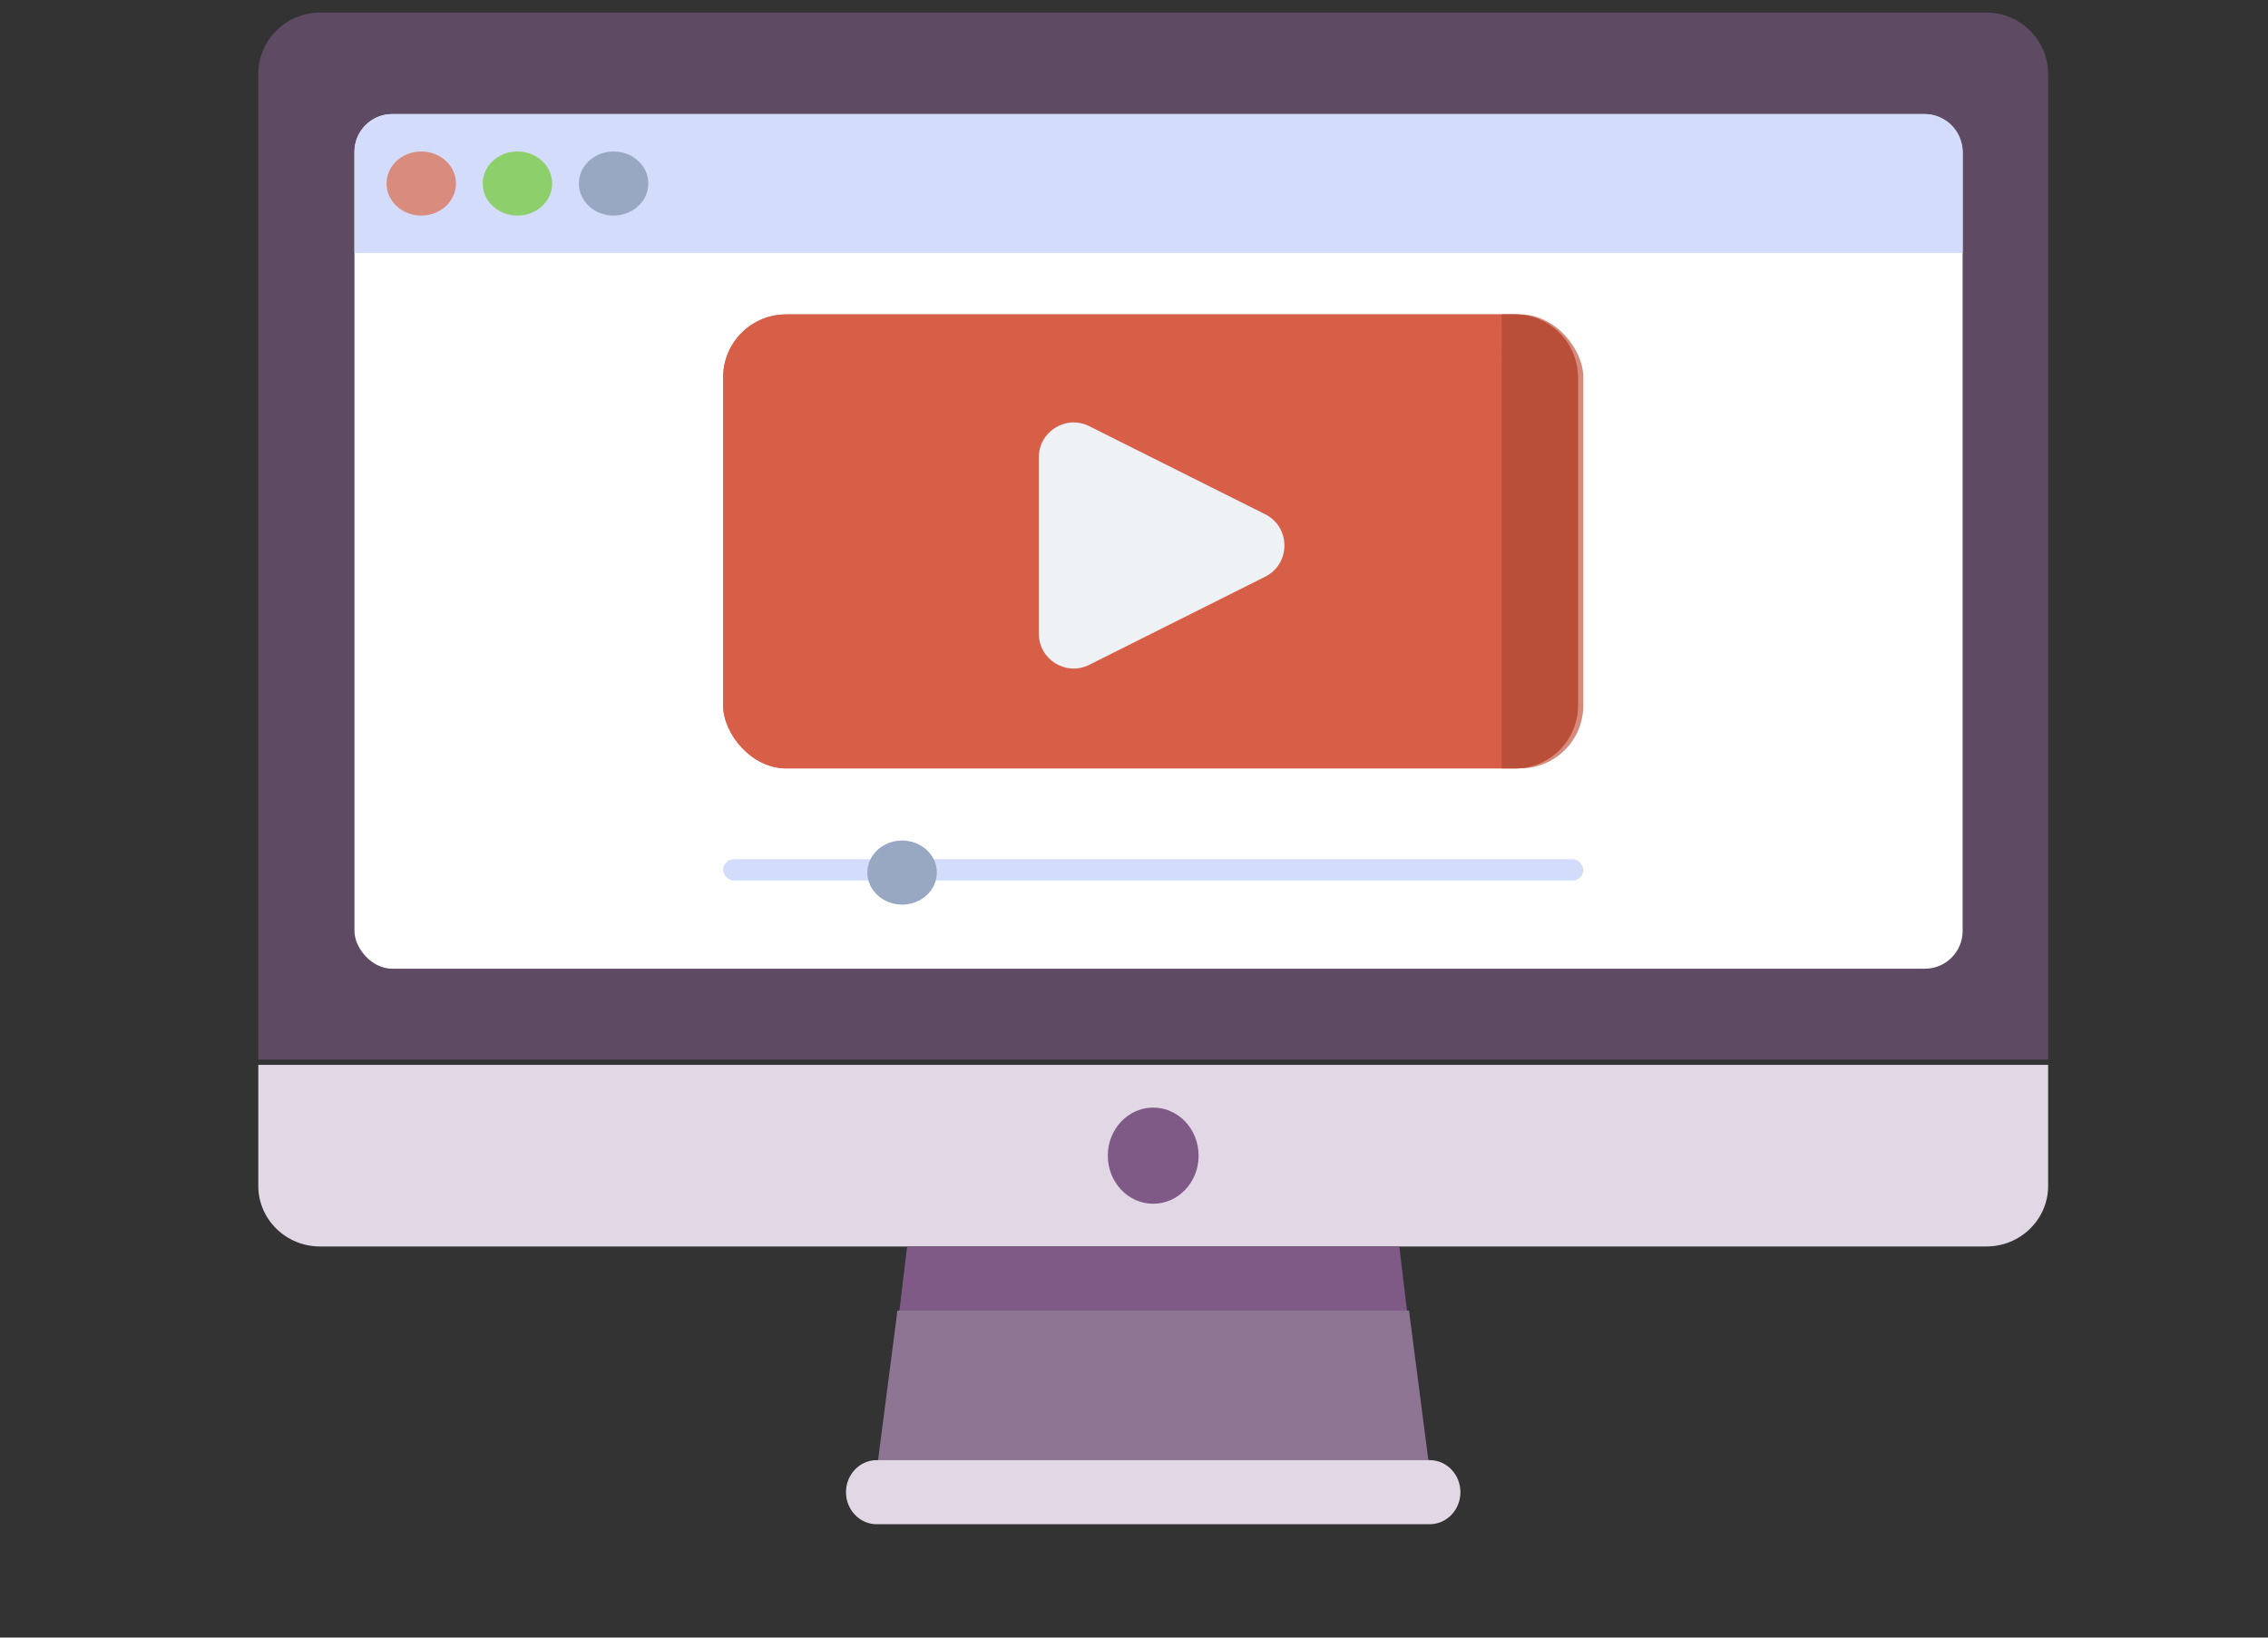 <?xml version="1.0" encoding="UTF-8"?> <svg xmlns="http://www.w3.org/2000/svg" width="360" height="260" viewBox="0 0 360 260"><rect x="0" y="0" width="360" height="260" fill="#333333" stroke="none"/><g fill="none" fill-rule="evenodd"><path d="M0 0h360v260H0z"></path><g transform="translate(41 2)"><path d="M274.303 0H9.796C4.386 0 0 4.378 0 9.777V166.22h284.099V9.777c0-5.4-4.386-9.777-9.796-9.777z" fill="#5F4A64" fill-rule="nonzero"></path><rect fill="#FFF" x="15.265" y="16.113" width="255.265" height="135.689" rx="6"></rect><rect fill="#D68A7B" x="73.781" y="47.915" width="136.537" height="72.085" rx="10"></rect><rect fill="#D75F48" x="73.781" y="47.915" width="135.689" height="72.085" rx="10"></rect><path d="M197.376 47.915h2.094c5.523 0 10 4.477 10 10V110c0 5.523-4.477 10-10 10h-2.094V47.915z" fill="#B94E39"></path><path d="M21.265 16.113H264.53a6 6 0 0 1 6 6v16.05H15.265v-16.05a6 6 0 0 1 6-6z" fill="#D3DCFB"></path><path d="M0 186.29c0 5.308 4.386 9.611 9.796 9.611h264.507c5.41 0 9.796-4.303 9.796-9.611v-19.223H0v19.223z" fill="#E2D7E5" fill-rule="nonzero"></path><path d="M142.05 173.852c3.98 0 7.208 3.417 7.208 7.632s-3.228 7.633-7.209 7.633c-3.98 0-7.208-3.418-7.208-7.633s3.227-7.632 7.208-7.632z" fill="#E2D7E5" fill-rule="nonzero"></path><path fill="#8F7594" fill-rule="nonzero" d="M98.375 229.823h87.35l-3.076-23.745H101.45z"></path><path d="M98.163 229.823c-2.693 0-4.877 2.279-4.877 5.089 0 2.81 2.184 5.088 4.877 5.088h87.773c2.693 0 4.877-2.278 4.877-5.088s-2.184-5.089-4.877-5.089H98.163z" fill="#E2D7E5" fill-rule="nonzero"></path><path fill="#7F5A87" fill-rule="nonzero" d="M101.767 206.078h80.565l-1.22-10.177h-78.124z"></path><ellipse fill="#7F5A87" fill-rule="nonzero" cx="142.049" cy="181.484" rx="7.208" ry="7.633"></ellipse><ellipse fill="#D98C7D" cx="25.866" cy="27.138" rx="5.512" ry="5.088"></ellipse><ellipse fill="#8DCF6A" cx="41.131" cy="27.138" rx="5.512" ry="5.088"></ellipse><ellipse fill="#98A7C2" cx="56.396" cy="27.138" rx="5.512" ry="5.088"></ellipse><path d="M123.887 70.62v27.976c0 4.12 4.328 6.8 8.007 4.958l27.924-13.988c4.077-2.043 4.077-7.873 0-9.916l-27.924-13.988c-3.679-1.843-8.007.837-8.007 4.957z" fill="#EEF2F5" fill-rule="nonzero"></path><rect fill="#D3DCFB" x="73.781" y="134.417" width="136.537" height="3.392" rx="1.696"></rect><ellipse fill="#98A7C2" cx="102.191" cy="136.537" rx="5.512" ry="5.088"></ellipse></g></g></svg> 